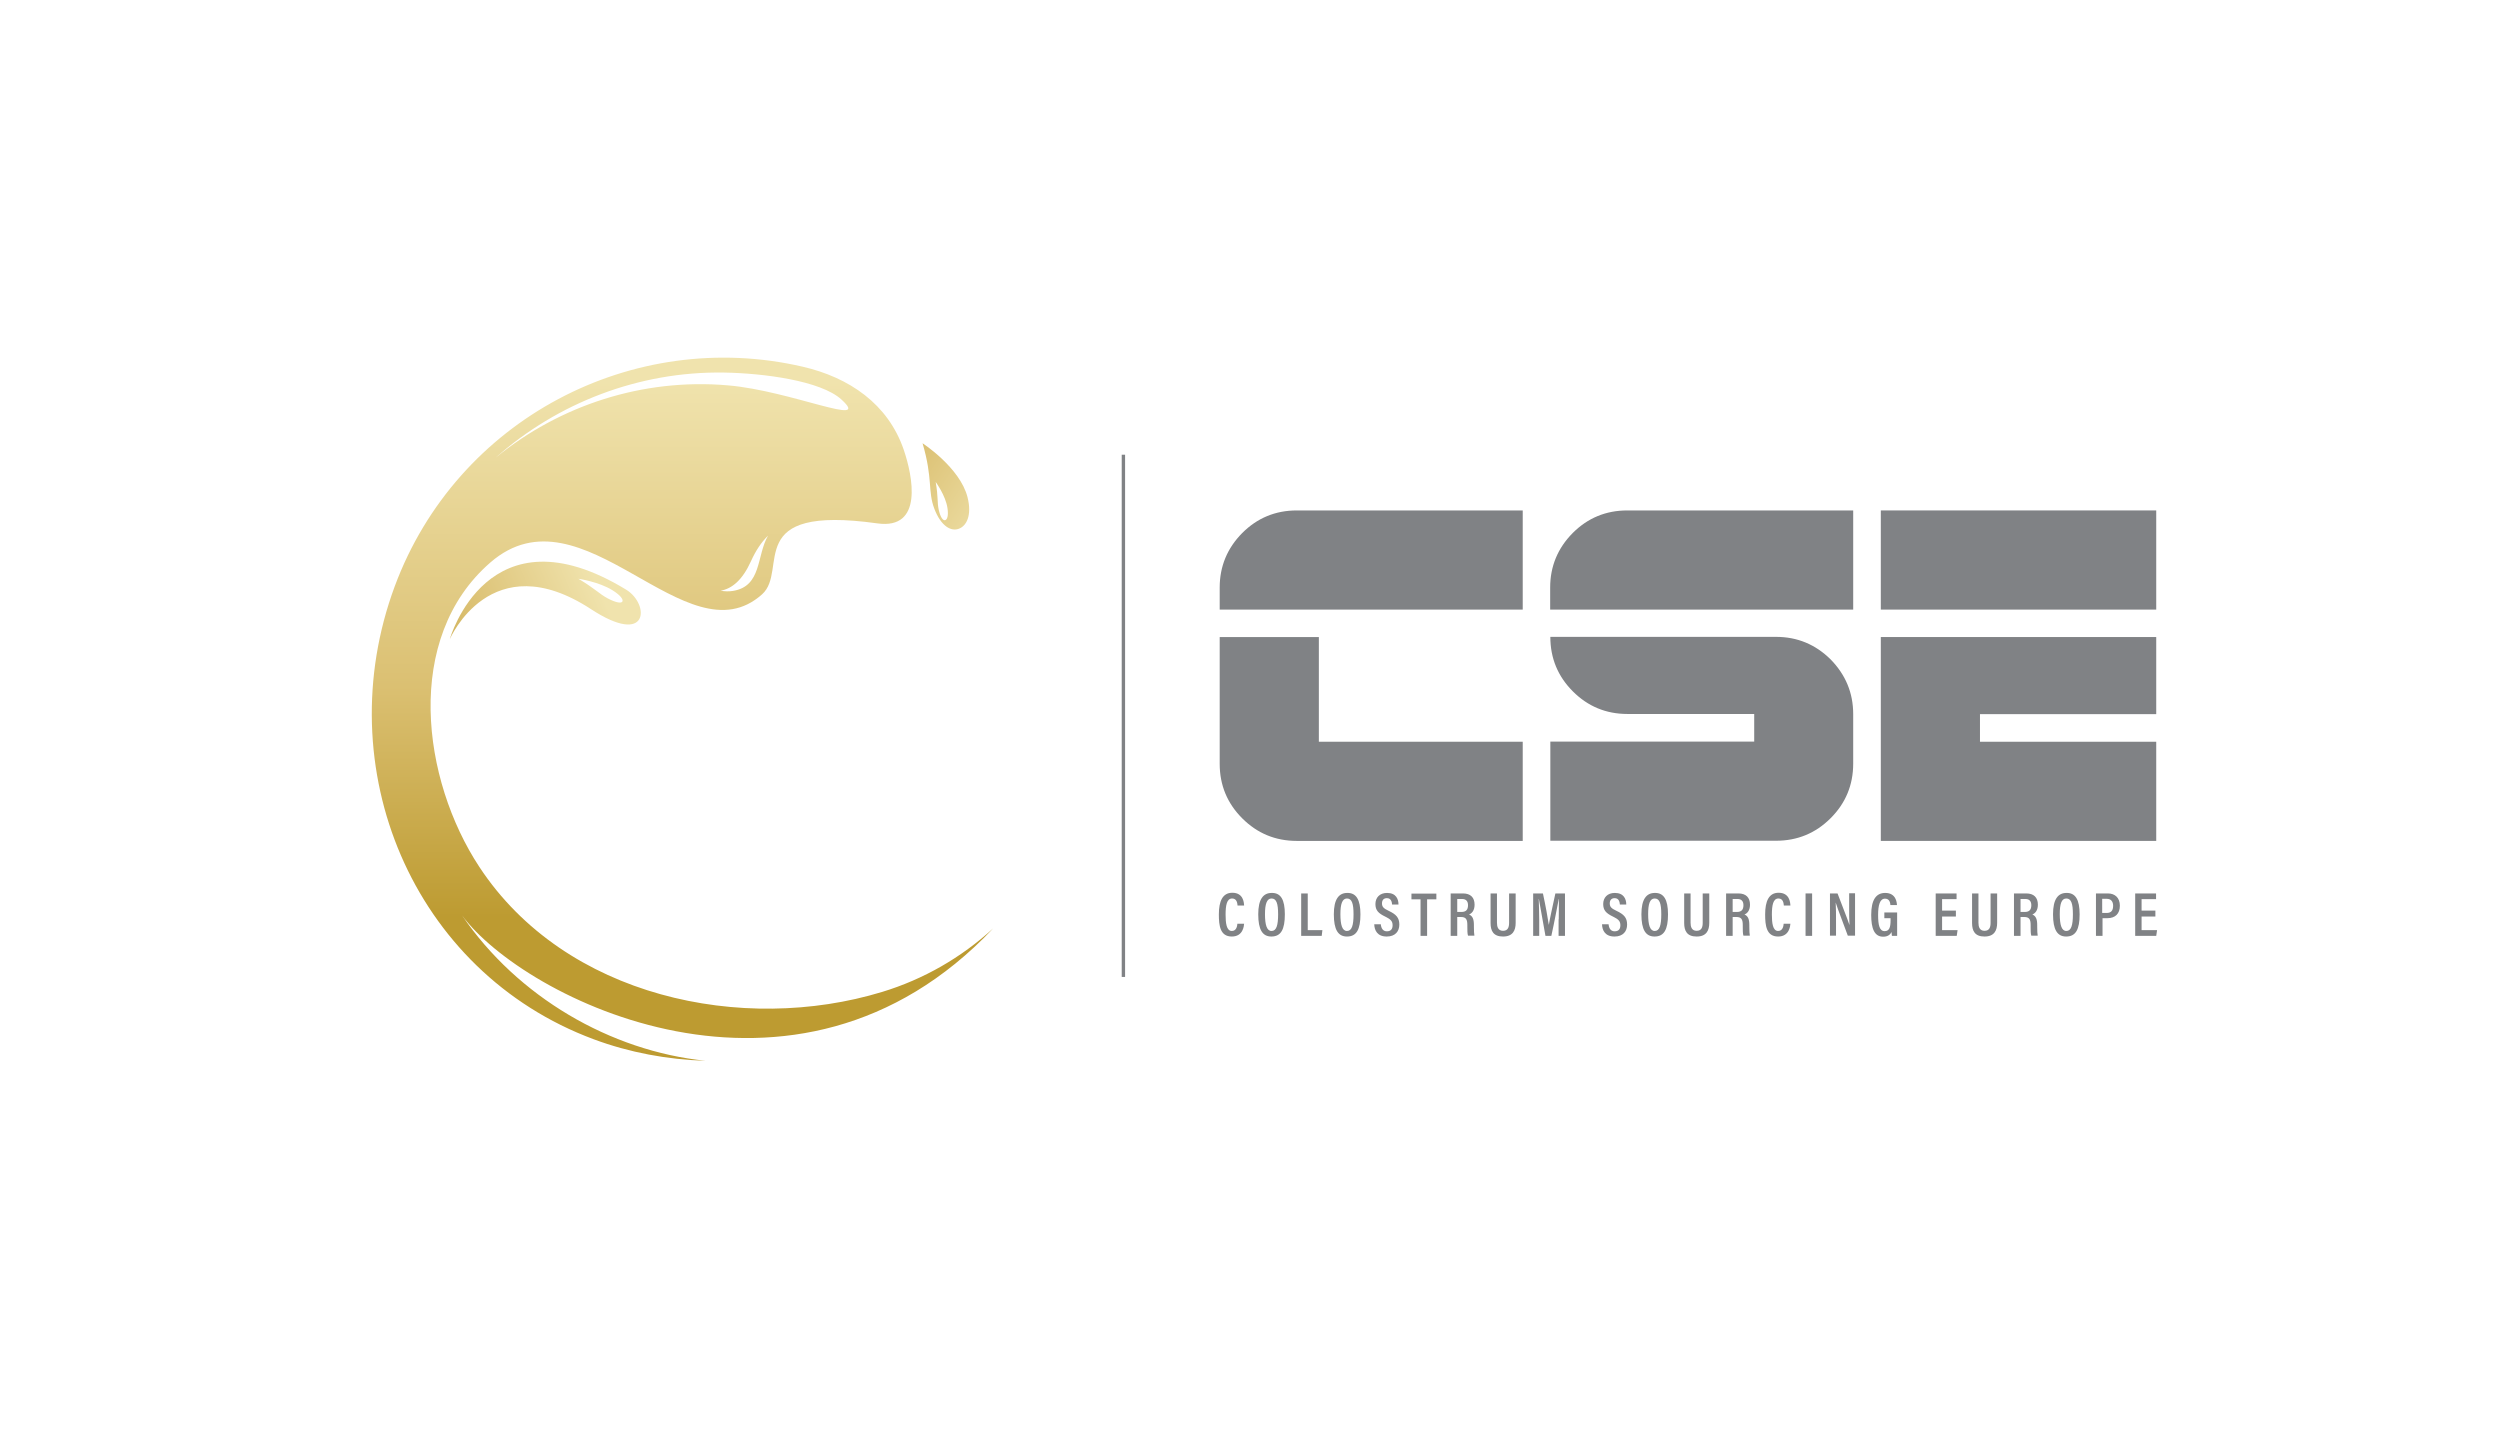 <?xml version="1.0" encoding="utf-8"?>
<!-- Generator: Adobe Illustrator 25.3.1, SVG Export Plug-In . SVG Version: 6.00 Build 0)  -->
<svg version="1.1" xmlns="http://www.w3.org/2000/svg" xmlns:xlink="http://www.w3.org/1999/xlink" x="0px" y="0px"
	 viewBox="0 0 1485 850.4" style="enable-background:new 0 0 1485 850.4;" xml:space="preserve">
<style type="text/css">
	.st0{fill-rule:evenodd;clip-rule:evenodd;fill:url(#SVGID_1_);}
	.st1{fill-rule:evenodd;clip-rule:evenodd;fill:url(#SVGID_2_);}
	.st2{fill-rule:evenodd;clip-rule:evenodd;fill:url(#SVGID_3_);}
	.st3{fill-rule:evenodd;clip-rule:evenodd;fill:#808285;}
	.st4{fill:#808285;}
</style>
<g id="Layer_1">
	<g>
		<g>
			<linearGradient id="SVGID_1_" gradientUnits="userSpaceOnUse" x1="405.385" y1="226.571" x2="405.385" y2="546.562">
				<stop  offset="0" style="stop-color:#F0E3AD"/>
				<stop  offset="0.565" style="stop-color:#DBC072"/>
				<stop  offset="0.995" style="stop-color:#BD9B31"/>
			</linearGradient>
			<path class="st0" d="M524,589.2c-82.7,25.2-188.3,3.3-239.3-74.3c-34-51.6-45.3-135.8,6.6-180.8c54.9-47.6,116.4,59.3,161.4,18.9
				c16-14.4-12.2-53.4,68.5-42.1c27.4,3.8,21-28,15.6-43.8c-9.3-27.1-32.3-42.9-60.1-49.3C376,194.5,271.4,248.9,234.5,348.2
				C194.5,456,244.9,577.2,352.6,617.3c21.2,7.9,43.8,12.1,66.5,12.8c-56.6-5.8-111.8-38.1-144.6-86.3c36,48.8,198,132,315.4,7.7
				C570.9,568.9,548.6,581.7,524,589.2z M435.4,351c-2.4,0.4-4.8,0.3-7.4-0.1c6.8-1.2,13-6.3,18.1-17.6c2.8-6.2,6.1-11.2,10.1-15.1
				C449.3,330.2,452.6,348.2,435.4,351z M430.1,221.3c23.4,0.4,57.4,4.8,69.7,16c18.6,17-29.9-5.2-67.4-8.4
				c-50.6-4.4-100,11.9-137.9,42.9C331.1,239.4,379.3,220.5,430.1,221.3z"/>
			<linearGradient id="SVGID_2_" gradientUnits="userSpaceOnUse" x1="596.111" y1="316.072" x2="491.329" y2="244.819">
				<stop  offset="0" style="stop-color:#F0E3AD"/>
				<stop  offset="0.565" style="stop-color:#DBC072"/>
				<stop  offset="0.995" style="stop-color:#BD9B31"/>
			</linearGradient>
			<path class="st1" d="M574.7,295.3c-4.5-17.6-26.7-32-26.7-32c6.2,21.1,3,28.4,7,38.9c4,10.5,10,13.6,14.5,11.9
				C574,312.5,577.5,306.3,574.7,295.3z M561.4,309c-1.2,0.3-2.8-1.6-3.8-6.2c-1-4.7-0.2-7.3-1.8-16.5c0,0,5.9,8,7,15.5
				C563.5,306.5,562.6,308.7,561.4,309z"/>
			<linearGradient id="SVGID_3_" gradientUnits="userSpaceOnUse" x1="355.074" y1="347.138" x2="231.44" y2="401.62">
				<stop  offset="0" style="stop-color:#F0E3AD"/>
				<stop  offset="0.565" style="stop-color:#DBC072"/>
				<stop  offset="0.995" style="stop-color:#BD9B31"/>
			</linearGradient>
			<path class="st2" d="M372,350.3c-82.4-50.3-104.8,29.3-104.8,29.3s24.4-56.6,83.8-17.8C385.6,384.5,386,358.9,372,350.3z
				 M369.7,357.3c-0.6,1.1-3.5,0.9-8.8-1.9c-5.3-2.9-7.2-5.6-17.3-11.6c0,0,12,1.7,20.2,6.8C368.8,353.7,370.3,356.2,369.7,357.3z"
				/>
		</g>
	</g>
</g>
<g id="Layer_2">
	<rect x="666.3" y="270.1" class="st3" width="2" height="310.2"/>
</g>
<g id="t1">
	<g>
		<path class="st4" d="M904.5,303.2v58.9h-180V349c0-12.6,4.5-23.4,13.4-32.4c8.9-8.9,19.7-13.4,32.4-13.4H904.5z M904.5,440.6v58.9
			H770.3c-12.7,0-23.5-4.5-32.4-13.4c-8.9-8.9-13.4-19.7-13.4-32.4v-75.3h58.9v62.2H904.5z"/>
		<path class="st4" d="M1100.8,303.2v58.9h-180V349c0-12.6,4.5-23.4,13.4-32.4c8.9-8.9,19.7-13.4,32.4-13.4H1100.8z M1100.8,424.2
			v29.4c0,12.7-4.5,23.5-13.4,32.4c-8.9,8.9-19.7,13.4-32.4,13.4H920.9v-58.9h121.1v-16.4h-75.3c-12.7,0-23.5-4.5-32.4-13.4
			c-8.9-8.9-13.4-19.7-13.4-32.4H1055c12.6,0,23.4,4.5,32.4,13.4C1096.3,400.8,1100.8,411.6,1100.8,424.2z"/>
		<path class="st4" d="M1280.8,303.2v58.9h-163.6v-58.9H1280.8z M1280.8,378.4v45.8h-104.7v16.4h104.7v58.9h-163.6V378.4H1280.8z"/>
	</g>
	<g>
		<path class="st4" d="M739,548.7c-0.1,1.3-0.6,7.6-7.3,7.6c-7,0-7.7-6.6-7.7-13.1c0-7.9,2.2-12.9,8-12.9c6.5,0,6.9,5.7,7,7.6h-3.9
			c-0.1-0.9-0.2-4.2-3.2-4.2c-3.2,0-3.9,4.1-3.9,9.6c0,4.9,0.5,9.7,3.7,9.7c2.9,0,3.2-3.2,3.3-4.3H739z"/>
		<path class="st4" d="M763.2,543.1c0,9-2.3,13.2-8,13.2c-5.3,0-7.8-4.1-7.8-13.2c0-8.9,2.9-12.7,8-12.7
			C760.8,530.3,763.2,534.4,763.2,543.1z M751.4,543c0,6.4,1.1,10,3.9,10c2.9,0,3.9-3.4,3.9-9.9c0-6.4-1-9.4-3.9-9.4
			C752.5,533.7,751.4,537,751.4,543z"/>
		<path class="st4" d="M772.9,530.7h3.9v21.8h8.7l-0.4,3.4h-12.2V530.7z"/>
		<path class="st4" d="M808.1,543.1c0,9-2.3,13.2-8,13.2c-5.3,0-7.8-4.1-7.8-13.2c0-8.9,2.9-12.7,8-12.7
			C805.6,530.3,808.1,534.4,808.1,543.1z M796.2,543c0,6.4,1.1,10,3.9,10c2.9,0,3.9-3.4,3.9-9.9c0-6.4-1-9.4-3.9-9.4
			C797.3,533.7,796.2,537,796.2,543z"/>
		<path class="st4" d="M820.2,549c0.2,2.3,1.2,4.2,3.6,4.2c2.4,0,3.4-1.4,3.4-3.6c0-2.3-1-3.5-4.3-5.1c-4.2-2-5.9-3.8-5.9-7.5
			c0-3.8,2.5-6.6,6.9-6.6c5.4,0,6.8,3.7,6.8,6.9h-3.8c-0.1-1.4-0.5-3.8-3.1-3.8c-2,0-2.9,1.3-2.9,3.1c0,2,0.9,3,3.9,4.4
			c4.5,2.1,6.4,4.1,6.4,8.2c0,4-2.4,7.1-7.5,7.1c-5.5,0-7.3-3.6-7.4-7.3H820.2z"/>
		<path class="st4" d="M843.9,534.2h-5.5v-3.4h14.8v3.4h-5.5v21.7h-3.9V534.2z"/>
		<path class="st4" d="M865.6,544.9v11h-3.9v-25.2h7.3c4.5,0,6.9,2.4,6.9,6.7c0,3.7-1.9,5.3-3.3,5.8c2.1,0.9,2.9,2.7,2.9,6.3v1
			c0,2.7,0.1,4,0.3,5.3h-3.8c-0.4-1.2-0.4-3.2-0.4-5.4v-0.9c0-3.4-0.8-4.8-3.8-4.8H865.6z M865.6,541.7h2.5c2.8,0,3.9-1.4,3.9-4
			c0-2.3-1.1-3.7-3.5-3.7h-2.9V541.7z"/>
		<path class="st4" d="M889.2,530.7v17.4c0,2.3,0.6,4.8,3.6,4.8c2.9,0,3.6-2.1,3.6-4.8v-17.4h3.9v17.5c0,4.5-1.7,8.1-7.5,8.1
			c-5.7,0-7.4-3.3-7.4-8v-17.6H889.2z"/>
		<path class="st4" d="M925.9,546.1c0-4.4,0.1-9.3,0.1-12.1h-0.1c-0.9,4.6-2.6,13.8-4.4,21.9H918c-1.3-7.4-3.1-17.2-3.9-21.9h-0.1
			c0.1,2.9,0.3,8.3,0.3,12.6v9.3h-3.6v-25.2h5.8c1.6,7.3,3,15.2,3.5,18.7h0c0.5-3.2,2.4-11.7,3.9-18.7h5.7v25.2h-3.8V546.1z"/>
		<path class="st4" d="M955.5,549c0.2,2.3,1.2,4.2,3.6,4.2c2.4,0,3.4-1.4,3.4-3.6c0-2.3-1-3.5-4.3-5.1c-4.2-2-5.9-3.8-5.9-7.5
			c0-3.8,2.5-6.6,6.9-6.6c5.4,0,6.8,3.7,6.8,6.9h-3.8c-0.1-1.4-0.5-3.8-3.1-3.8c-2,0-2.9,1.3-2.9,3.1c0,2,0.9,3,3.9,4.4
			c4.5,2.1,6.4,4.1,6.4,8.2c0,4-2.4,7.1-7.5,7.1c-5.5,0-7.3-3.6-7.4-7.3H955.5z"/>
		<path class="st4" d="M990.8,543.1c0,9-2.3,13.2-8,13.2c-5.3,0-7.8-4.1-7.8-13.2c0-8.9,2.9-12.7,8-12.7
			C988.3,530.3,990.8,534.4,990.8,543.1z M979,543c0,6.4,1.1,10,3.9,10c2.9,0,3.9-3.4,3.9-9.9c0-6.4-1-9.4-3.9-9.4
			C980,533.7,979,537,979,543z"/>
		<path class="st4" d="M1004.2,530.7v17.4c0,2.3,0.6,4.8,3.6,4.8c2.9,0,3.6-2.1,3.6-4.8v-17.4h3.9v17.5c0,4.5-1.7,8.1-7.5,8.1
			c-5.7,0-7.4-3.3-7.4-8v-17.6H1004.2z"/>
		<path class="st4" d="M1029.2,544.9v11h-3.9v-25.2h7.3c4.5,0,6.9,2.4,6.9,6.7c0,3.7-1.9,5.3-3.3,5.8c2.1,0.9,2.9,2.7,2.9,6.3v1
			c0,2.7,0.1,4,0.3,5.3h-3.8c-0.4-1.2-0.4-3.2-0.4-5.4v-0.9c0-3.4-0.8-4.8-3.8-4.8H1029.2z M1029.2,541.7h2.5c2.8,0,3.9-1.4,3.9-4
			c0-2.3-1.1-3.7-3.5-3.7h-2.9V541.7z"/>
		<path class="st4" d="M1063.5,548.7c-0.1,1.3-0.6,7.6-7.3,7.6c-7,0-7.7-6.6-7.7-13.1c0-7.9,2.2-12.9,8-12.9c6.5,0,6.9,5.7,7,7.6
			h-3.9c-0.1-0.9-0.2-4.2-3.2-4.2c-3.2,0-3.9,4.1-3.9,9.6c0,4.9,0.5,9.7,3.7,9.7c2.9,0,3.2-3.2,3.3-4.3H1063.5z"/>
		<path class="st4" d="M1076.4,530.7v25.2h-3.9v-25.2H1076.4z"/>
		<path class="st4" d="M1087,555.9v-25.2h4.5c5.8,15.1,6.8,17.7,7.1,18.8h0c-0.2-3.1-0.2-6.9-0.2-11v-7.9h3.5v25.2h-4.3
			c-6-16-6.9-18.6-7.2-19.7h0c0.2,3.1,0.2,7,0.2,11.5v8.2H1087z"/>
		<path class="st4" d="M1126.8,555.9h-3c-0.1-0.7-0.2-1.4-0.2-2.3c-1,1.9-2.6,2.8-5,2.8c-5.3,0-7.1-5-7.1-12.9
			c0-9,2.9-13.1,8.3-13.1c6.5,0,6.9,5.7,7,7.2h-3.9c-0.1-1-0.3-3.8-3.2-3.8c-3.1,0-4.1,4-4.1,9.7c0,6,0.8,9.6,3.9,9.6
			c2.7,0,3.5-2.2,3.5-6.4v-1.3h-3.7v-3.4h7.6V555.9z"/>
		<path class="st4" d="M1161.8,544.4h-8.2v8.1h9.2l-0.5,3.4h-12.5v-25.2h12.4v3.4h-8.6v6.8h8.2V544.4z"/>
		<path class="st4" d="M1175.2,530.7v17.4c0,2.3,0.6,4.8,3.6,4.8c2.9,0,3.6-2.1,3.6-4.8v-17.4h3.9v17.5c0,4.5-1.7,8.1-7.5,8.1
			c-5.7,0-7.4-3.3-7.4-8v-17.6H1175.2z"/>
		<path class="st4" d="M1200.2,544.9v11h-3.9v-25.2h7.3c4.5,0,6.9,2.4,6.9,6.7c0,3.7-1.9,5.3-3.3,5.8c2.1,0.9,2.9,2.7,2.9,6.3v1
			c0,2.7,0.1,4,0.3,5.3h-3.8c-0.4-1.2-0.4-3.2-0.4-5.4v-0.9c0-3.4-0.8-4.8-3.8-4.8H1200.2z M1200.2,541.7h2.5c2.8,0,3.9-1.4,3.9-4
			c0-2.3-1.1-3.7-3.5-3.7h-2.9V541.7z"/>
		<path class="st4" d="M1235.3,543.1c0,9-2.3,13.2-8,13.2c-5.3,0-7.8-4.1-7.8-13.2c0-8.9,2.9-12.7,8-12.7
			C1232.8,530.3,1235.3,534.4,1235.3,543.1z M1223.5,543c0,6.4,1.1,10,3.9,10c2.9,0,3.9-3.4,3.9-9.9c0-6.4-1-9.4-3.9-9.4
			C1224.5,533.7,1223.5,537,1223.5,543z"/>
		<path class="st4" d="M1244.9,530.7h7.2c4.1,0,7.1,2.5,7.1,7.3c0,4.7-2.7,7.4-7.4,7.4h-2.9v10.5h-3.9V530.7z M1248.8,542.3h2.5
			c2.7,0,3.9-1.4,3.9-4.3c0-2.6-1.4-4.1-3.7-4.1h-2.8V542.3z"/>
		<path class="st4" d="M1280.3,544.4h-8.2v8.1h9.2l-0.5,3.4h-12.5v-25.2h12.4v3.4h-8.6v6.8h8.2V544.4z"/>
	</g>
</g>
<g id="Layer_4">
</g>
</svg>
